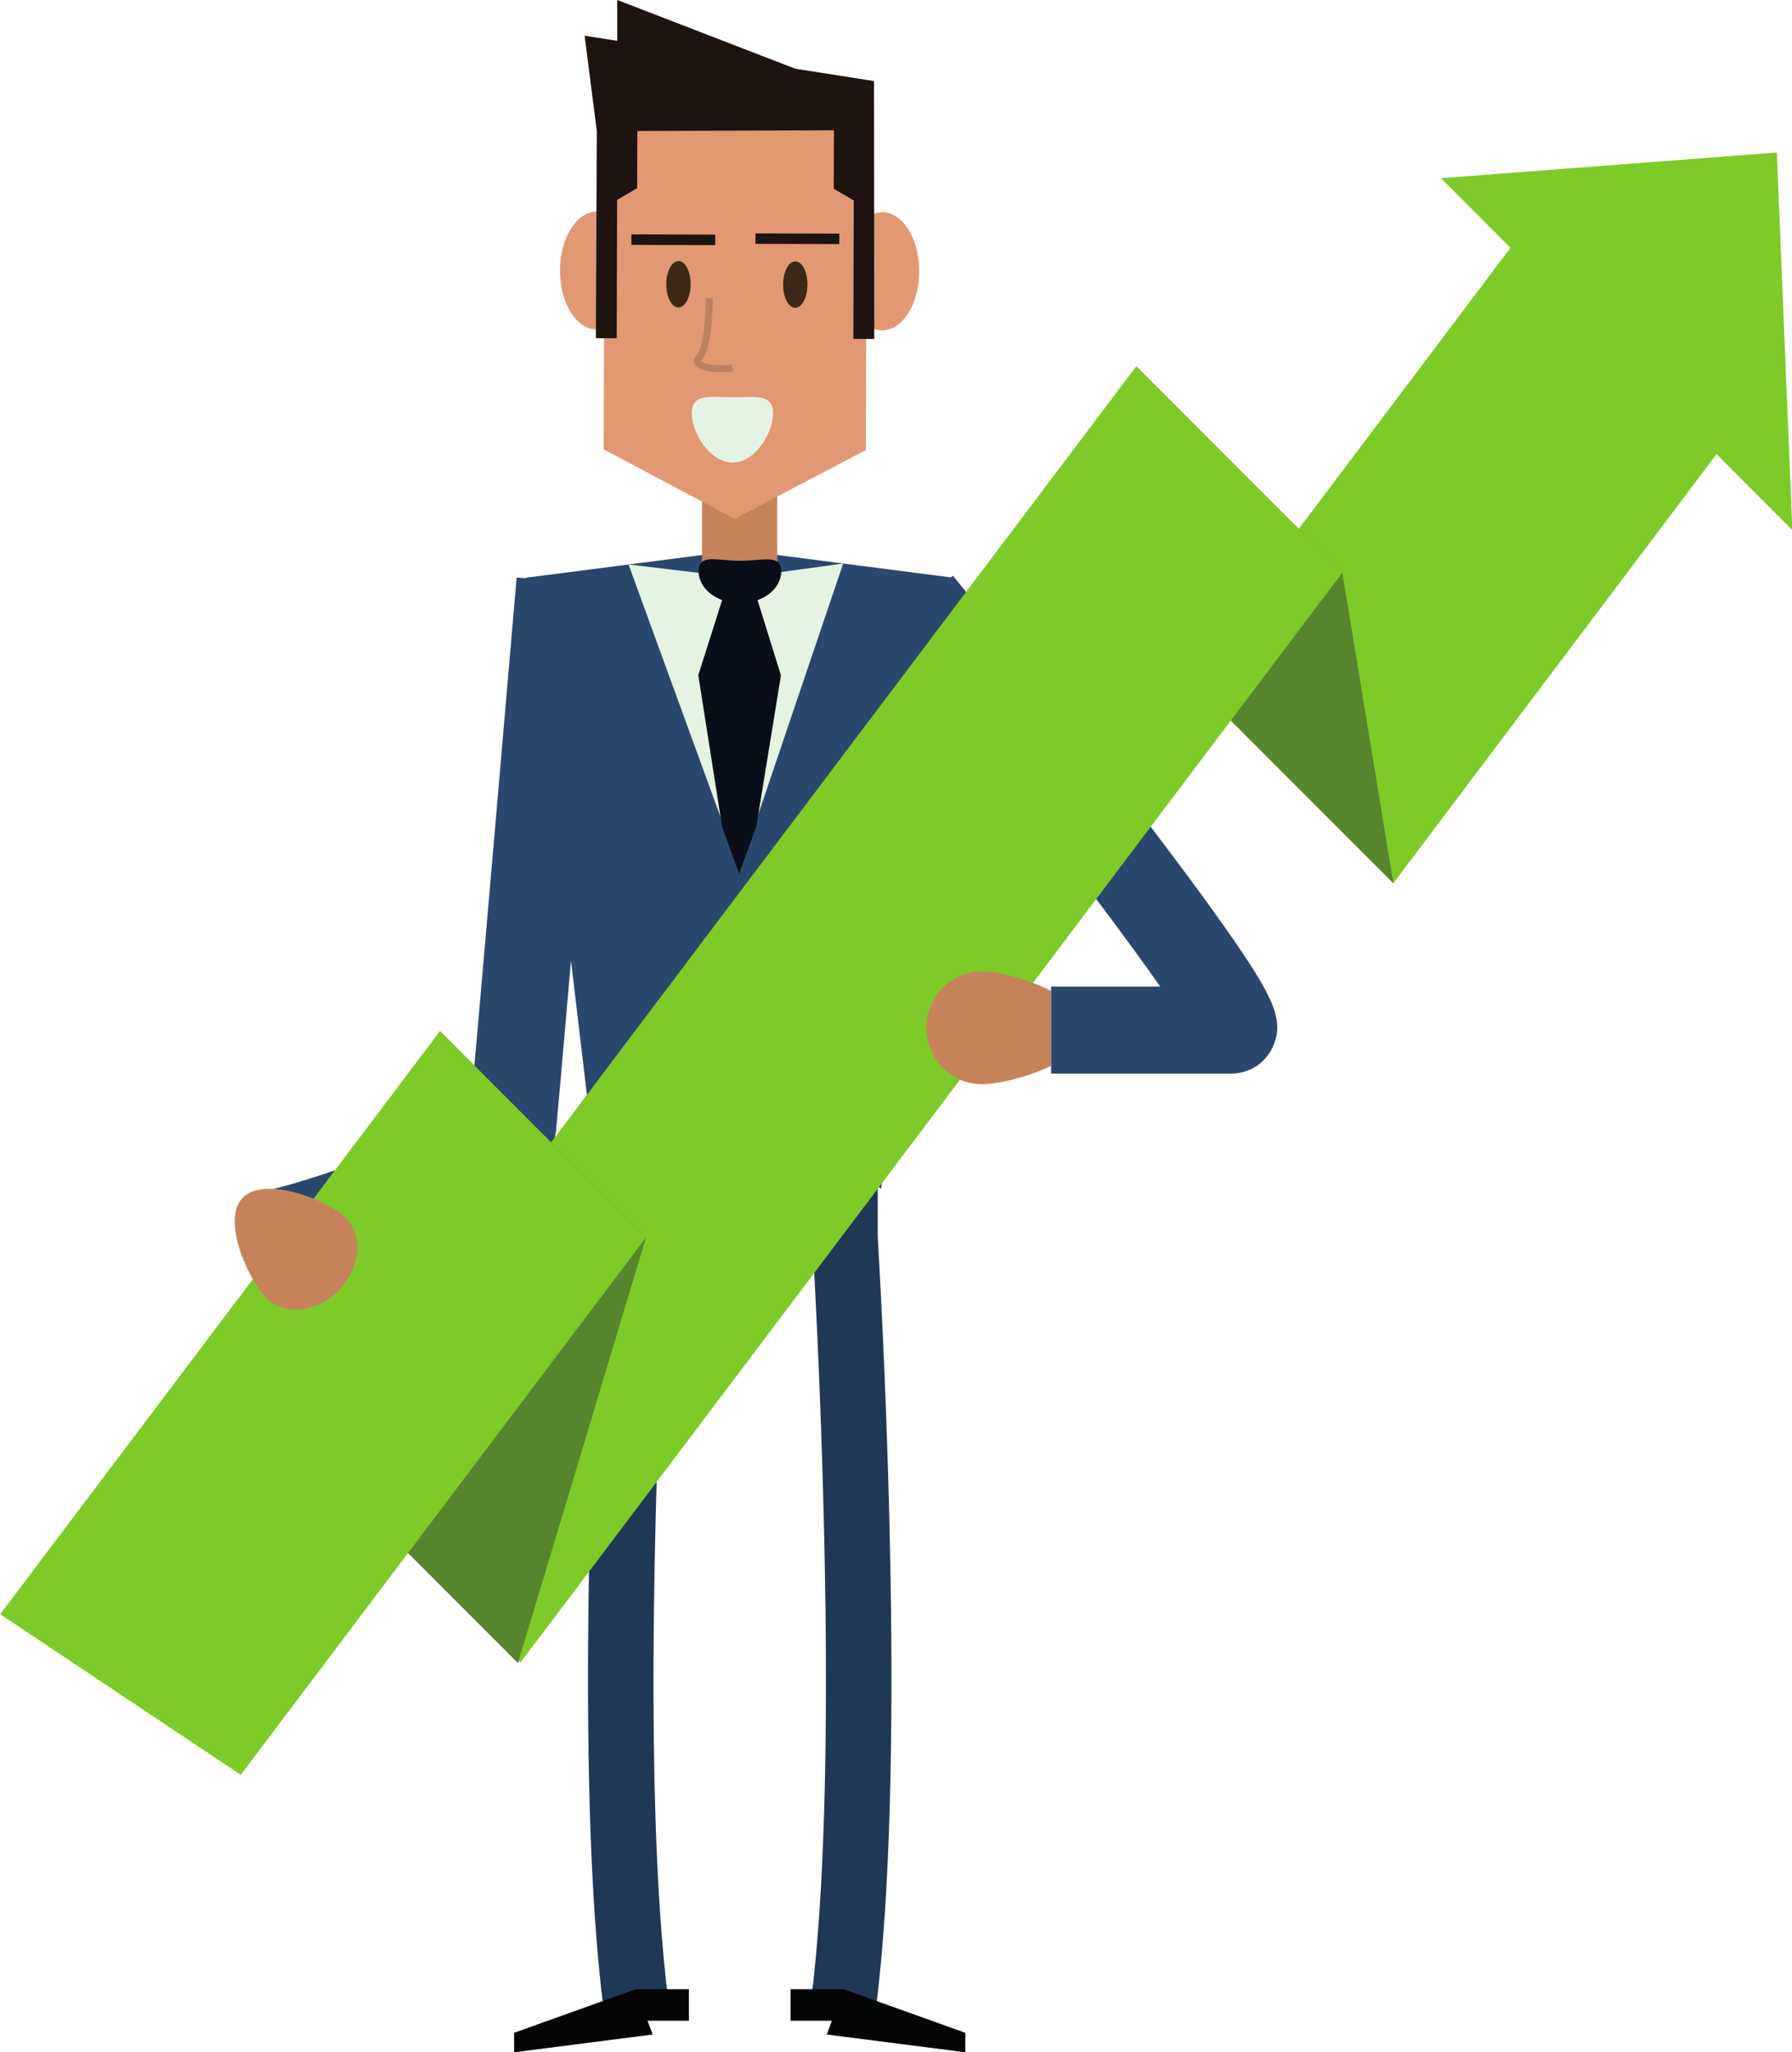 <?xml version="1.0" encoding="UTF-8"?><svg xmlns="http://www.w3.org/2000/svg" xmlns:xlink="http://www.w3.org/1999/xlink" height="369.6" preserveAspectRatio="xMidYMid meet" version="1.0" viewBox="51.2 27.8 322.7 369.6" width="322.7" zoomAndPan="magnify"><g><g><path d="M 159.52 251.18 L 159.52 219.512 L 209.258 219.512 L 209.258 250.484 C 210.5 271.883 214.297 347.195 208.957 389.359 L 197.285 387.879 C 202.078 350.023 199.172 282.27 197.781 256.191 L 171.035 256.191 C 169.645 282.266 166.734 350.016 171.527 387.879 L 159.859 389.359 C 154.574 347.641 158.238 273.473 159.52 251.18" fill="#1f3856"/></g><g><path d="M 240.477 221.156 L 272.871 221.156 C 276.102 221.156 278.961 219.363 280.336 216.477 C 282.676 211.562 280.484 207.199 271.73 194.746 C 267.059 188.105 260.414 179.215 251.988 168.312 C 237.703 149.84 222.969 131.672 222.82 131.492 L 210.641 141.375 C 229.867 165.066 250.391 191.492 260.113 205.473 L 240.477 205.473 L 240.477 221.156" fill="#2a486d"/></g><g><path d="M 184.391 126.879 L 145.844 131.852 L 145.855 131.941 L 144.234 131.805 C 144.16 132.668 137.23 213.352 135.918 227.785 C 130.148 232.285 106.148 241.055 97.84 242.492 L 100.516 257.945 C 106.156 256.969 117.781 253.266 127.555 249.332 C 146.633 241.652 150.801 236.711 151.352 231.223 C 151.57 229.008 152.68 216.352 154.023 200.816 L 158.898 241.895 L 184.391 223.863 L 209.879 241.895 L 222.938 131.852 L 184.391 126.879" fill="#2a486d"/></g><g><path d="M 193.559 386.047 L 203.121 386.047 L 225.031 393.898 L 225.031 397.406 L 200.086 394.207 L 201.008 391.73 L 193.559 391.73 L 193.559 386.047" fill="#040606"/></g><g><path d="M 175.258 386.047 L 165.691 386.047 L 143.781 393.898 L 143.781 397.406 L 168.73 394.207 L 167.809 391.73 L 175.258 391.73 L 175.258 386.047" fill="#040606"/></g><g><path d="M 177.617 139.582 L 191.16 139.582 L 191.16 110.605 L 177.617 110.605 L 177.617 139.582" fill="#c6835a"/></g><g><path d="M 203.039 129.285 L 184.387 131.852 L 164.383 129.461 L 184.391 184.387 L 203.039 129.285" fill="#e4f4e2"/></g><g><path d="M 216.73 76.68 C 216.719 82.551 213.727 87.305 210.055 87.293 C 206.379 87.285 203.418 82.516 203.438 76.645 C 203.449 70.77 206.441 66.02 210.113 66.031 C 213.785 66.039 216.746 70.805 216.73 76.68" fill="#e19873"/></g><g><path d="M 165.348 76.535 C 165.328 82.41 162.336 87.164 158.672 87.152 C 154.996 87.145 152.031 82.371 152.047 76.504 C 152.062 70.629 155.055 65.879 158.727 65.891 C 162.395 65.898 165.359 70.664 165.348 76.535" fill="#e19873"/></g><g><path d="M 177 130.652 C 176.988 133.832 180.316 136.422 184.43 136.434 C 188.535 136.445 191.879 133.875 191.887 130.691 C 191.895 127.508 188.559 128.801 184.445 128.789 C 180.336 128.777 177.008 127.469 177 130.652" fill="#090f18"/></g><g><path d="M 182.316 132.477 L 184.691 132.48 L 185.215 132.484 L 186.562 132.484 L 191.832 149.434 L 187.398 176.68 L 184.297 185.156 L 181.227 176.664 L 176.945 149.391 L 182.316 132.477" fill="#090f18"/></g><g><path d="M 159.914 108.727 L 183.48 121.246 L 207.121 108.855 L 207.281 50.48 L 160.07 50.352 L 159.914 108.727" fill="#e19873"/></g><g><path d="M 158.672 51.418 L 156.477 34.23 L 162.352 35.152 L 162.352 27.793 L 194.414 40.176 L 208.598 42.398 L 208.594 45.328 L 208.633 88.848 L 204.871 88.836 L 204.941 63.91 L 201.348 61.793 L 201.375 51.258 L 165.965 51.391 L 165.934 61.695 L 162.328 63.793 L 162.258 88.719 L 158.504 88.711 L 158.672 51.418" fill="#1d130f"/></g><g><path d="M 190.406 102.234 C 190.398 105.848 187.16 111.117 183.117 111.105 C 179.074 111.094 175.762 105.805 175.77 102.195 C 175.781 98.586 179.059 99.328 183.102 99.34 C 187.145 99.352 190.422 98.625 190.406 102.234" fill="#e4f4e2"/></g><g><path d="M 202.336 71.754 L 187.242 71.715 L 187.25 69.832 L 202.344 69.875 L 202.336 71.754" fill="#1d130f"/></g><g><path d="M 179.996 71.938 L 164.898 71.895 L 164.906 70.012 L 180.004 70.055 L 179.996 71.938" fill="#1d130f"/></g><g><path d="M 175.566 79 C 175.562 81.312 174.574 83.18 173.367 83.176 C 172.156 83.172 171.184 81.297 171.184 78.988 C 171.191 76.68 172.18 74.809 173.387 74.812 C 174.602 74.812 175.574 76.688 175.566 79" fill="#3c2816"/></g><g><path d="M 196.605 79.059 C 196.598 81.367 195.613 83.234 194.398 83.234 C 193.195 83.23 192.219 81.355 192.227 79.047 C 192.23 76.734 193.215 74.859 194.426 74.867 C 195.641 74.871 196.613 76.746 196.605 79.059" fill="#3c2816"/></g><g><path d="M 178.305 81.469 C 178.305 81.578 178.301 83.793 178.074 86.184 C 177.961 87.375 177.793 88.613 177.547 89.637 C 177.312 90.66 176.953 91.473 176.664 91.738 C 176.363 92.035 176.137 92.395 176.133 92.828 C 176.133 93.086 176.227 93.336 176.359 93.52 C 176.598 93.848 176.918 94.039 177.273 94.199 C 177.805 94.434 178.453 94.586 179.145 94.691 C 179.836 94.793 180.57 94.84 181.254 94.844 C 182.039 94.84 182.742 94.781 183.281 94.633 L 182.941 93.43 C 182.605 93.523 181.961 93.594 181.254 93.59 C 180.309 93.594 179.219 93.48 178.422 93.273 C 178.023 93.172 177.699 93.035 177.523 92.922 L 177.383 92.801 L 177.379 92.793 L 177.309 92.828 L 177.387 92.828 L 177.379 92.793 L 177.309 92.828 L 177.387 92.828 L 177.336 92.828 L 177.383 92.844 L 177.387 92.828 L 177.336 92.828 L 177.383 92.844 C 177.383 92.84 177.414 92.754 177.547 92.625 C 178.16 91.996 178.484 91.047 178.762 89.93 C 179.16 88.258 179.355 86.203 179.453 84.527 C 179.555 82.855 179.555 81.566 179.555 81.469 L 178.305 81.469" fill="#bc8164"/></g><g><path d="M 371.172 55.266 L 310.68 59.887 L 323.199 72.426 L 265 149.707 L 302.109 186.867 L 360.309 109.586 L 373.961 123.266 L 371.172 55.266" fill="#7eca29"/></g><g><path d="M 255.82 93.762 L 265 149.707 L 302.109 186.867 L 292.93 130.926 L 255.82 93.762" fill="#56852d"/></g><g><path d="M 255.82 93.762 L 107.809 290.066 L 144.914 327.227 L 292.93 130.926 L 255.82 93.762" fill="#7eca29"/></g><g><path d="M 130.422 213.496 L 107.359 290.156 L 144.469 327.316 L 167.531 250.66 L 130.422 213.496" fill="#56852d"/></g><g><path d="M 94.555 347.441 L 167.531 250.66 L 130.422 213.496 L 51.238 318.512 L 94.555 347.441" fill="#7eca29"/></g><g><path d="M 240.426 206.23 C 236.234 204.125 231.059 202.77 228.125 202.734 C 222.621 202.668 218.105 207.168 218.043 212.781 C 217.973 218.391 222.379 222.992 227.887 223.059 C 230.855 223.094 236.156 221.828 240.426 219.773 L 240.426 206.23" fill="#c6835a"/></g><g><path d="M 94.855 243.551 C 91.008 247.637 96.035 258.621 99.363 261.758 C 102.691 264.891 108.512 264.121 112.359 260.035 C 116.207 255.949 116.625 250.094 113.297 246.961 C 109.969 243.824 98.703 239.469 94.855 243.551" fill="#c6835a"/></g></g></svg>